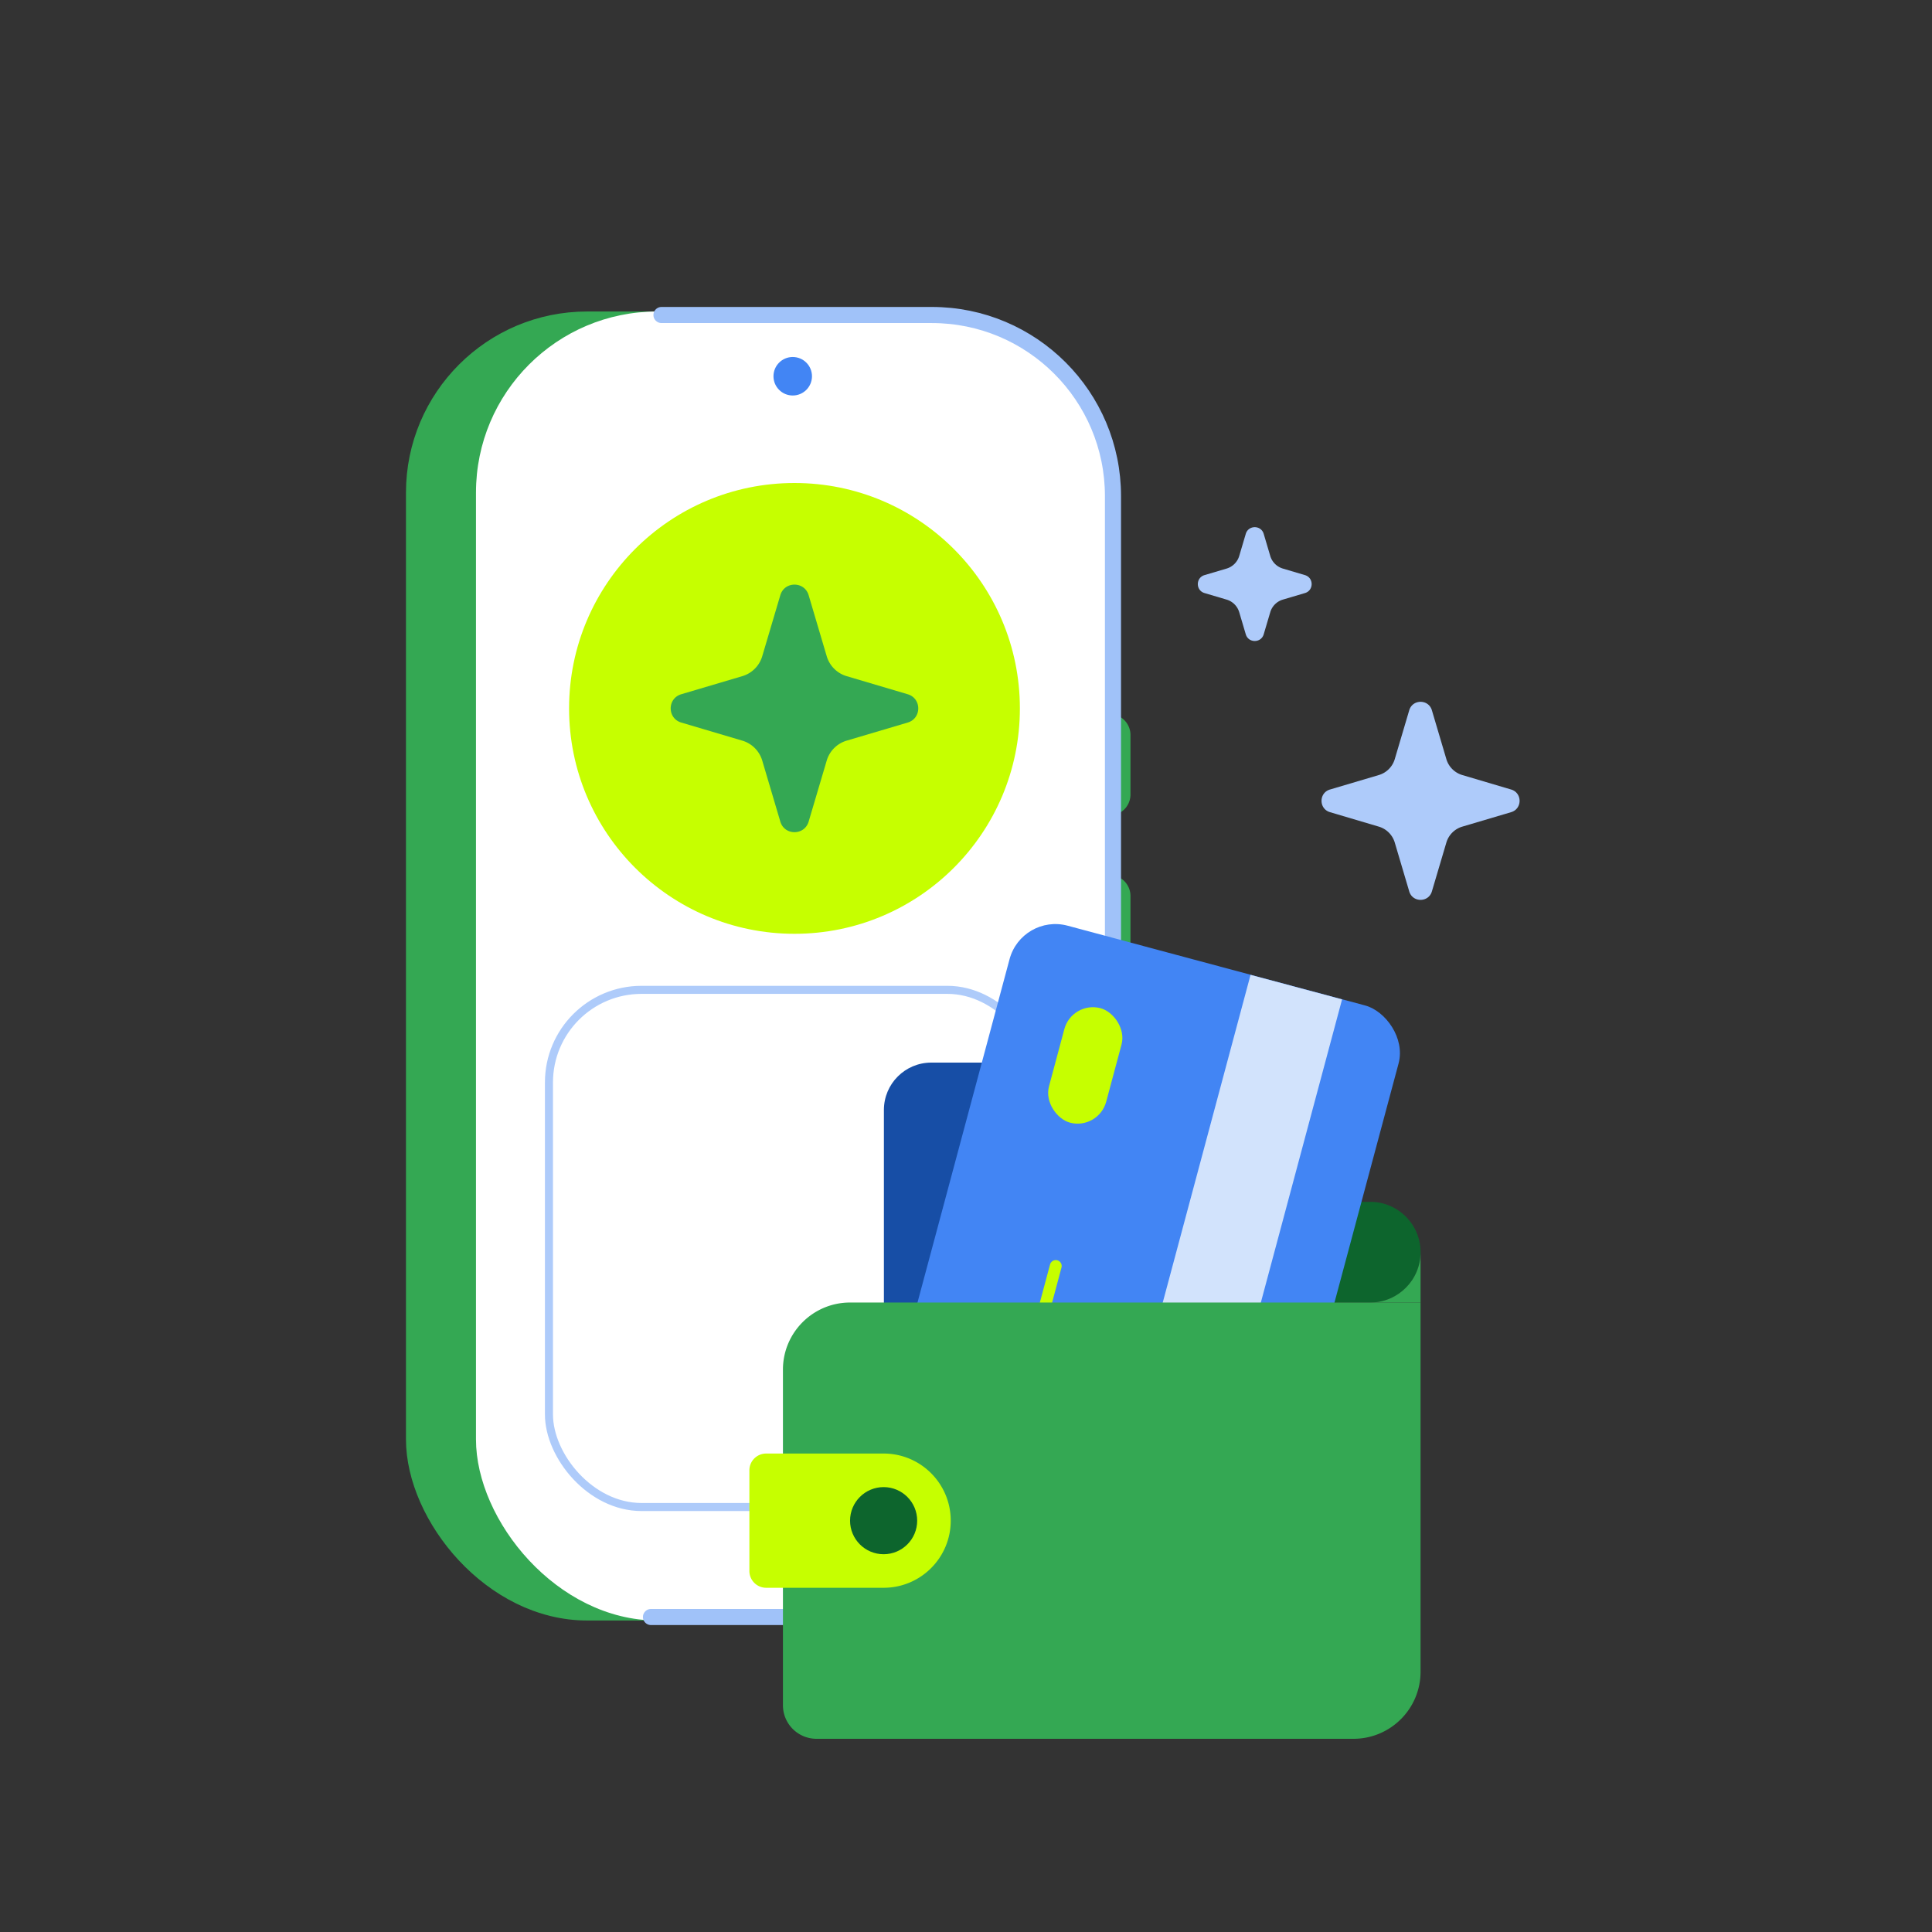 <svg xmlns="http://www.w3.org/2000/svg" width="480" height="480" fill="none"><rect width="100%" height="100%" fill="#333333" stroke="none"/><path fill="#34A853" d="M280.865 182.609a5.218 5.218 0 0 0-5.218-5.217v25.217a5.218 5.218 0 0 0 5.218-5.217v-14.783ZM280.864 222.606a5.218 5.218 0 0 0-5.218-5.217v41.739a5.218 5.218 0 0 0 5.218-5.218v-31.304Z"/><rect width="155.261" height="322.218" x="102.364" y="78.891" fill="#34A853" stroke="#34A853" stroke-width="3" rx="43.5"/><rect width="158.261" height="325.218" x="118.256" y="77.391" fill="#fff" rx="45"/><path stroke="#A0C2F9" stroke-linecap="round" stroke-width="4" d="M161.734 401.74h69.783c24.852 0 45-20.147 45-45V123.262c0-24.853-20.148-45-45-45h-67.174"/><circle cx="196.951" cy="93.478" r="4.783" fill="#4285F4"/><rect width="122" height="128.488" x="136.387" y="245.926" stroke="#AECBFA" stroke-width="2" rx="23"/><circle cx="197.387" cy="176" r="56" fill="#C6FF00"/><path fill="#AECBFA" d="M309.507 132.64c.657-2.22 3.802-2.22 4.459 0l1.624 5.482a4.652 4.652 0 0 0 3.139 3.138l5.481 1.624c2.22.658 2.22 3.802 0 4.46l-5.481 1.624a4.654 4.654 0 0 0-3.139 3.138l-1.624 5.482c-.657 2.22-3.802 2.22-4.459 0l-1.624-5.482a4.656 4.656 0 0 0-3.139-3.138l-5.482-1.624c-2.219-.658-2.219-3.802 0-4.46l5.482-1.624a4.652 4.652 0 0 0 3.139-3.138l1.624-5.482ZM350.12 176.465c.831-2.802 4.799-2.802 5.629 0l3.594 12.132a5.869 5.869 0 0 0 3.961 3.961l12.132 3.595c2.802.83 2.802 4.798 0 5.628l-12.132 3.594a5.873 5.873 0 0 0-3.961 3.961l-3.594 12.132c-.83 2.802-4.798 2.802-5.629 0l-3.594-12.132a5.873 5.873 0 0 0-3.961-3.961l-12.132-3.594c-2.802-.83-2.802-4.798 0-5.628l12.132-3.595a5.869 5.869 0 0 0 3.961-3.961l3.594-12.132Z"/><path fill="#34A853" d="M193.869 147.873c1.038-3.502 5.998-3.502 7.035 0l4.493 15.165a7.339 7.339 0 0 0 4.951 4.951l15.166 4.493c3.502 1.038 3.502 5.998 0 7.036l-15.166 4.493a7.339 7.339 0 0 0-4.951 4.951l-4.493 15.165c-1.037 3.502-5.997 3.502-7.035 0l-4.493-15.165a7.339 7.339 0 0 0-4.951-4.951l-15.165-4.493c-3.502-1.038-3.502-5.998 0-7.036l15.165-4.493a7.339 7.339 0 0 0 4.951-4.951l4.493-15.165Z"/><path fill="#0D652D" d="M252.883 323.609v-16.676a8.338 8.338 0 0 1 8.338-8.337h79.208c6.907 0 12.506 5.599 12.506 12.506s-5.599 12.507-12.506 12.507h-87.546Z"/><rect width="95.345" height="100.052" fill="#174EA6" rx="11.771" transform="matrix(0 -1 -1 0 319.655 359.345)"/><rect width="164.792" height="100.052" fill="#4285F4" rx="11.771" transform="matrix(.259 -.966 -.966 -.259 307.838 412.039)"/><path stroke="#C6FF00" stroke-linecap="round" stroke-width="2.943" d="m245.548 377.069 16.756-62.534M234.179 374.021l8.378-31.267"/><path fill="#D2E3FC" d="m290.783 407.469 42.651-159.177-22.74-6.093-42.65 159.177z"/><rect width="29.427" height="14.713" fill="#C6FF00" rx="7.357" transform="matrix(.259 -.966 -.966 -.259 272.927 280.821)"/><path fill="#34A853" d="M352.935 415.324c0 9.21-7.466 16.676-16.676 16.676H202.857a8.338 8.338 0 0 1-8.338-8.338v-83.377c0-9.21 7.466-16.676 16.676-16.676h141.74v91.715Z"/><path fill="#C6FF00" d="M219.533 361.128c9.209 0 16.675 7.466 16.675 16.675 0 9.21-7.466 16.676-16.675 16.676h-29.182a4.17 4.17 0 0 1-4.169-4.169v-25.013a4.169 4.169 0 0 1 4.169-4.169h29.182Z"/><circle cx="219.533" cy="377.805" r="8.338" fill="#0D652D"/><path fill="#34A853" fill-rule="evenodd" d="M352.936 326.241v-15.26l-.002.001.001.12c0 6.847-5.503 12.409-12.327 12.505h-1.322l.001.001h1.141l.18-.001h12.328v2.634Z" clip-rule="evenodd"/></svg>